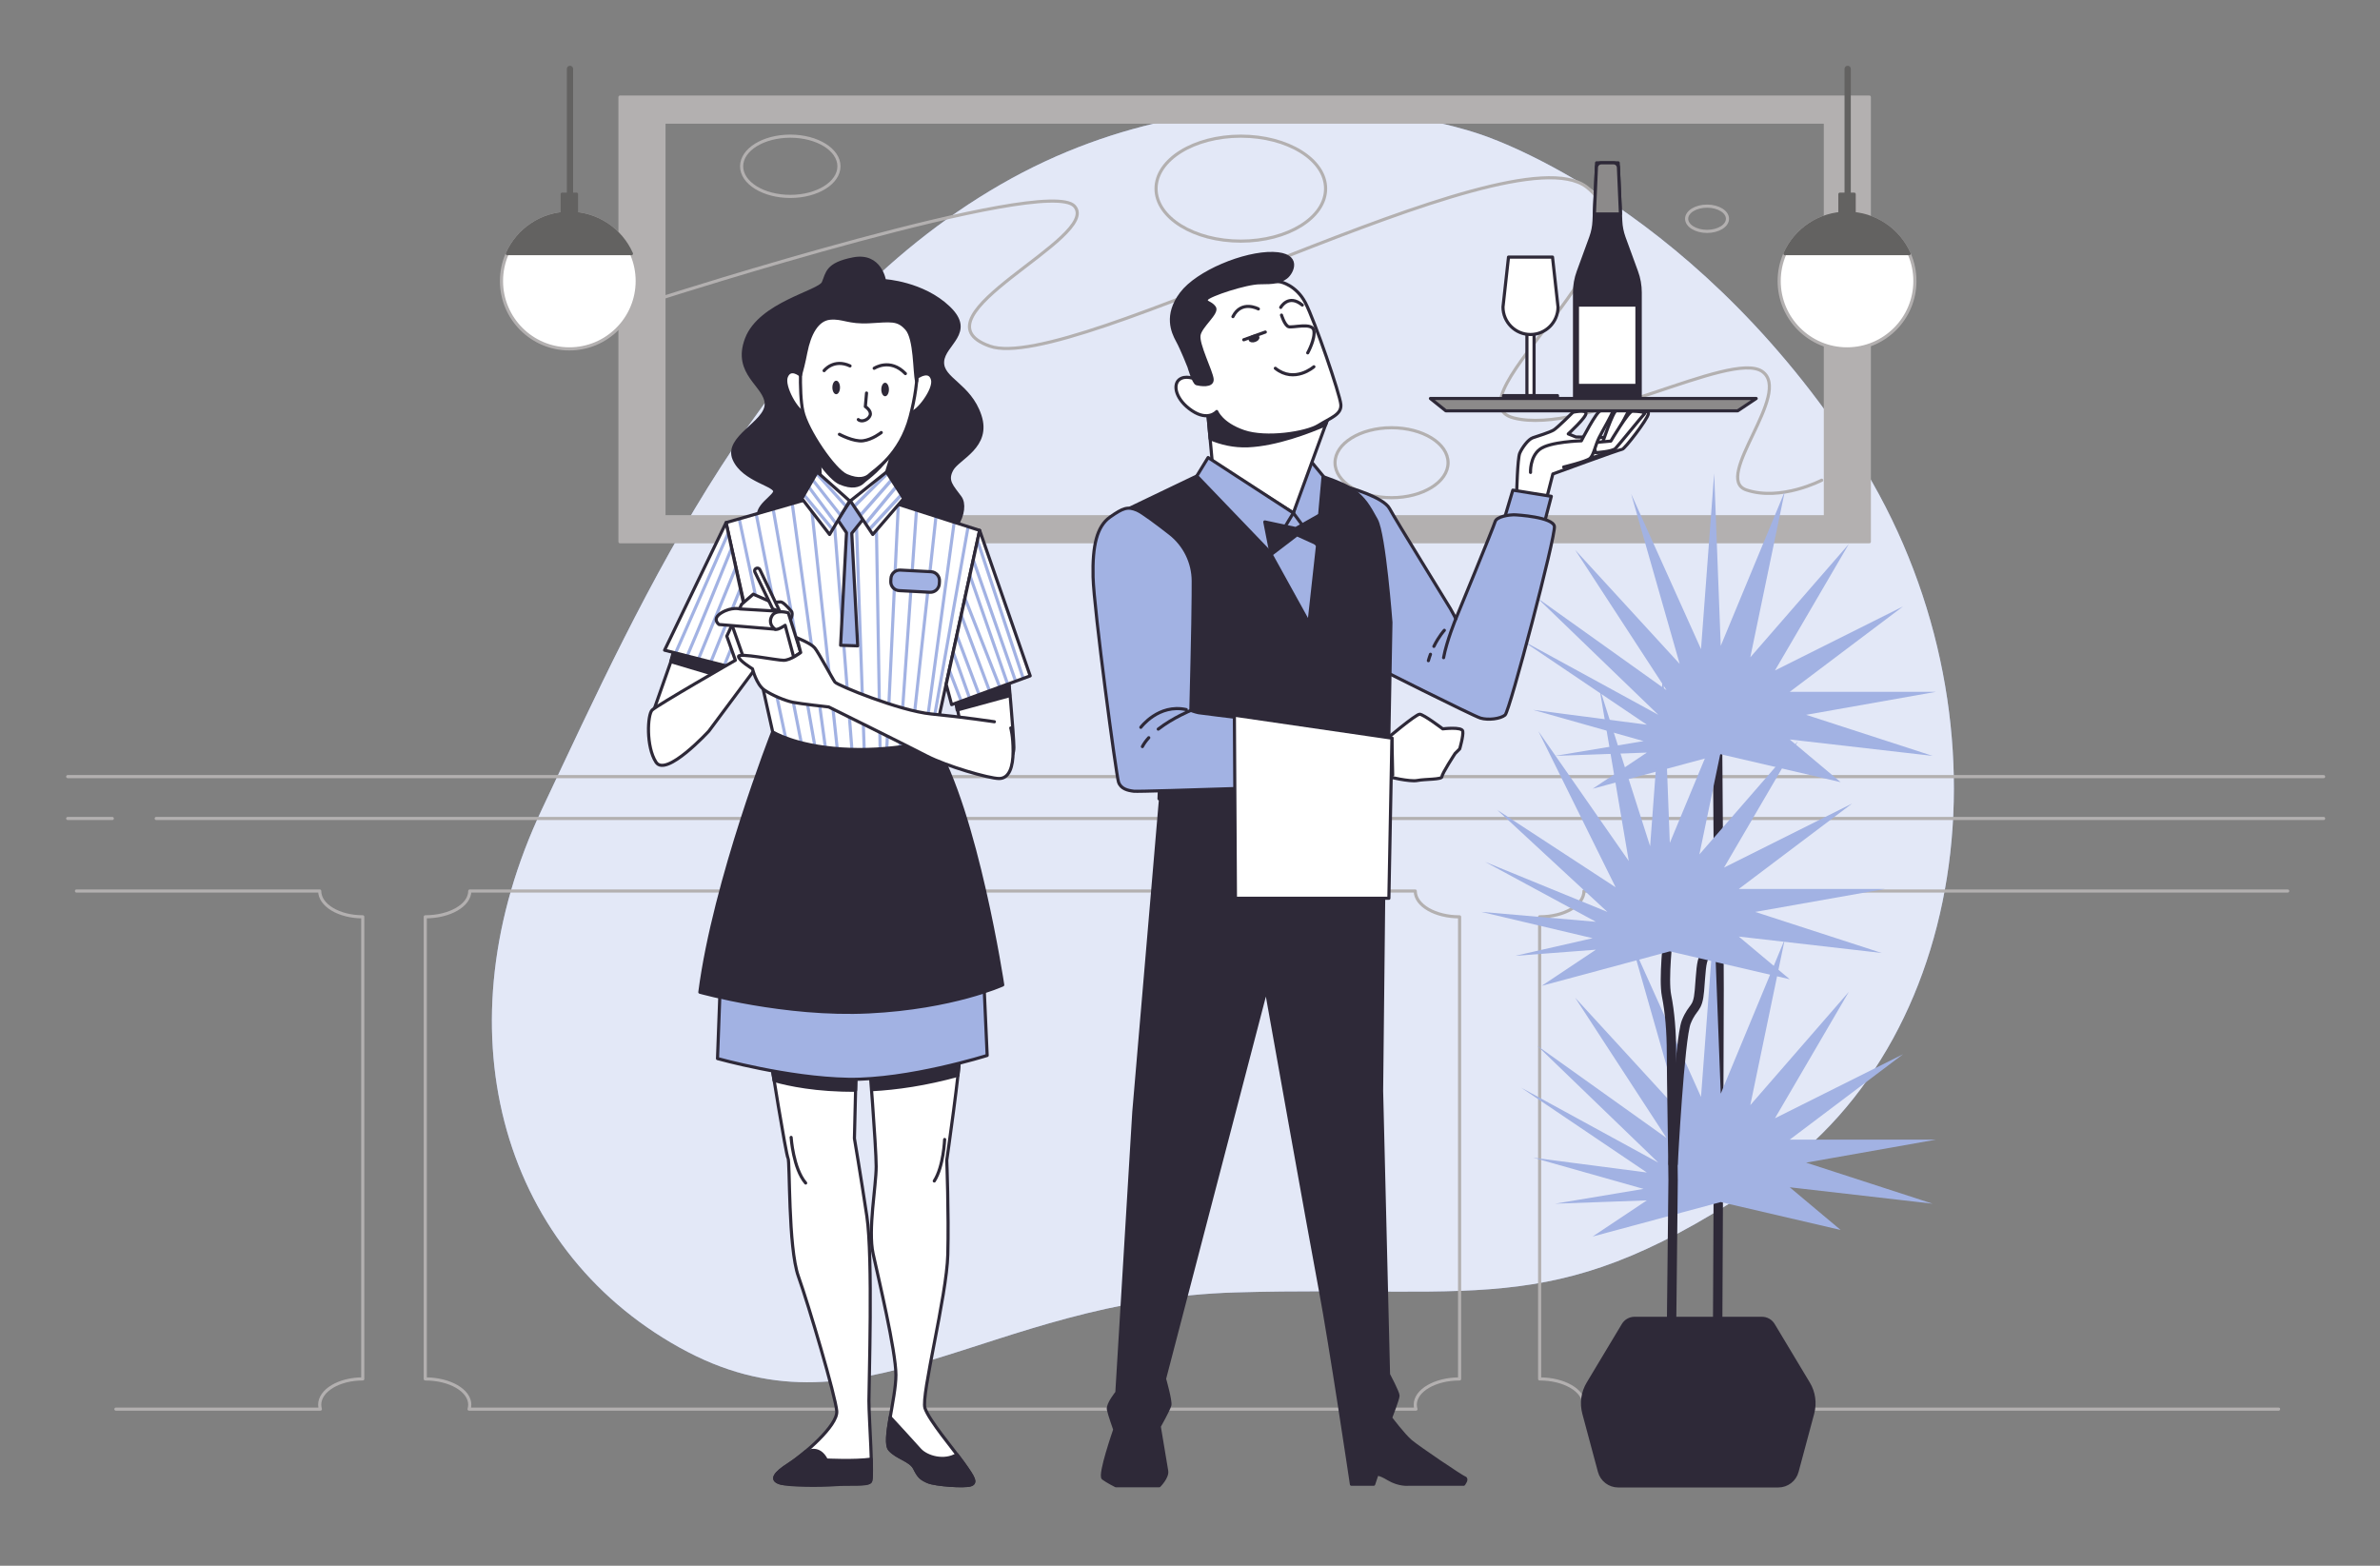 <?xml version="1.0" encoding="utf-8"?>
<!-- Generator: Adobe Illustrator 25.4.1, SVG Export Plug-In . SVG Version: 6.00 Build 0)  -->
<svg version="1.1" xmlns="http://www.w3.org/2000/svg" xmlns:xlink="http://www.w3.org/1999/xlink" x="0px" y="0px"
	 viewBox="0 0 760 500" style="enable-background:new 0 0 760 500;" xml:space="preserve">
<rect x="0" y="0" width="760" height="500" fill="#808080" stroke="none"/>
<style type="text/css">
	.st0{fill:#A2B2E3;}
	.st1{opacity:0.7;fill:#FFFFFF;}
	.st2{fill:#B3B0B0;stroke:#B3B0B0;stroke-linecap:round;stroke-linejoin:round;stroke-miterlimit:10;}
	.st3{fill:none;stroke:#B3B0B0;stroke-linecap:round;stroke-linejoin:round;stroke-miterlimit:10;}
	.st4{fill:#FFFFFF;stroke:#B3B0B0;stroke-linecap:round;stroke-linejoin:round;stroke-miterlimit:10;}
	.st5{fill:#636261;stroke:#636261;stroke-linecap:round;stroke-linejoin:round;stroke-miterlimit:10;}
	.st6{fill:none;stroke:#636261;stroke-width:2;stroke-linecap:round;stroke-linejoin:round;stroke-miterlimit:10;}
	.st7{fill:none;stroke:#2E2938;stroke-width:3;stroke-linecap:round;stroke-linejoin:round;stroke-miterlimit:10;}
	.st8{fill:#2E2938;stroke:#2E2938;stroke-linejoin:round;stroke-miterlimit:10;}
	.st9{fill:#FFFFFF;stroke:#2E2938;stroke-linecap:round;stroke-linejoin:round;stroke-miterlimit:10;}
	.st10{fill:#A2B2E3;stroke:#2E2938;stroke-linecap:round;stroke-linejoin:round;stroke-miterlimit:10;}
	.st11{fill:none;stroke:#2E2938;stroke-linecap:round;stroke-linejoin:round;stroke-miterlimit:10;}
	.st12{fill:#2E2938;stroke:#2E2938;stroke-linecap:round;stroke-linejoin:round;stroke-miterlimit:10;}
	.st13{fill:#8C8A8A;stroke:#2E2938;stroke-linecap:round;stroke-linejoin:round;stroke-miterlimit:10;}
	.st14{fill:#FFFFFF;}
	.st15{fill:#2E2938;}
</style>
<g id="Background_Simple">
	<g>
		<path class="st0" d="M472.11,42.7c0,0-76.99-27.38-152.56,16.21c-75.57,43.58-113.7,130.1-146.45,199.41
			c-32.75,69.3-13.9,139.8,43.79,171.94c57.69,32.14,96.92-15.24,177.84-17.55c80.93-2.31,102.69,9.26,169.85-36.45
			c67.15-45.72,79.29-153.69,26.32-233.58C537.93,62.79,472.11,42.7,472.11,42.7z"/>
		<path class="st1" d="M472.11,42.7c0,0-76.99-27.38-152.56,16.21c-75.57,43.58-113.7,130.1-146.45,199.41
			c-32.75,69.3-13.9,139.8,43.79,171.94c57.69,32.14,96.92-15.24,177.84-17.55c80.93-2.31,102.69,9.26,169.85-36.45
			c67.15-45.72,79.29-153.69,26.32-233.58C537.93,62.79,472.11,42.7,472.11,42.7z"/>
	</g>
</g>
<g id="Picture">
	<g>
		<path class="st2" d="M197.98,31v142h398.95V31H197.98z M582.89,165H212.03V39h370.86V165z"/>
		<path class="st3" d="M211.75,95c0,0,122.32-39.11,131.34-29.17c9.02,9.93-53.14,35.38-27.07,44.69
			c26.07,9.31,165.43-69.52,190.5-50.9c25.07,18.62-45.12,68.28-23.06,73.87c22.06,5.59,69.18-21.73,79.21-14.9
			c10.03,6.83-16.04,34.14-5.01,37.86c11.03,3.72,24.06-3.1,24.06-3.1"/>
		<ellipse class="st3" cx="396.23" cy="60.24" rx="27.07" ry="16.76"/>
		<ellipse class="st3" cx="252.36" cy="53.1" rx="15.54" ry="9.62"/>
		<path class="st3" d="M301.99,122.31c0,2.4-3.14,4.35-7.02,4.35c-3.88,0-7.02-1.95-7.02-4.35c0-2.4,3.14-4.35,7.02-4.35
			C298.84,117.97,301.99,119.92,301.99,122.31z"/>
		<path class="st3" d="M551.63,69.86c0,2.23-2.92,4.03-6.52,4.03c-3.6,0-6.52-1.81-6.52-4.03c0-2.23,2.92-4.03,6.52-4.03
			C548.72,65.83,551.63,67.63,551.63,69.86z"/>
		<ellipse class="st3" cx="444.36" cy="147.76" rx="18.05" ry="11.17"/>
	</g>
	<g>
		<g>
			<line class="st3" x1="21.62" y1="248" x2="742" y2="248"/>
			<line class="st3" x1="49.88" y1="261.37" x2="742" y2="261.37"/>
			<line class="st3" x1="21.62" y1="261.37" x2="35.86" y2="261.37"/>
		</g>
		<path class="st3" d="M730.52,284.53H505.81c0,4.55-6.34,8.24-14.16,8.24v147.57c7.82,0,14.16,3.69,14.16,8.24
			c0,0.48-0.09,0.95-0.22,1.41h222.03"/>
		<path class="st3" d="M24.42,284.53h77.67c0,4.55,6.15,8.24,13.75,8.24v147.57c-7.59,0-13.75,3.69-13.75,8.24
			c0,0.48,0.08,0.95,0.21,1.41H37.01"/>
		<path class="st3" d="M451.93,284.53h-76.52H227.22h-77.21c0,4.55-6.36,8.24-14.21,8.24v147.57c7.85,0,14.21,3.69,14.21,8.24
			c0,0.48-0.09,0.95-0.22,1.41h80.34H372.5h79.65c-0.14-0.46-0.22-0.93-0.22-1.41c0-4.55,6.34-8.24,14.16-8.24V292.78
			C458.27,292.78,451.93,289.09,451.93,284.53z"/>
	</g>
</g>
<g id="Lamps">
	<g>
		<circle class="st4" cx="589.81" cy="89.74" r="21.67"/>
		<path class="st5" d="M569.99,81h39.65c-3.36-7.61-10.97-12.92-19.82-12.92C580.96,68.08,573.35,73.39,569.99,81z"/>
		<line class="st6" x1="590.01" y1="64.02" x2="590.01" y2="22"/>
		<rect x="587.53" y="62" class="st5" width="4.56" height="7.6"/>
	</g>
	<g>
		<circle class="st4" cx="181.81" cy="89.74" r="21.67"/>
		<path class="st5" d="M161.99,81h39.65c-3.36-7.61-10.97-12.92-19.82-12.92C172.96,68.08,165.35,73.39,161.99,81z"/>
		<line class="st6" x1="182.01" y1="64.02" x2="182.01" y2="22"/>
		<rect x="179.53" y="62" class="st5" width="4.56" height="7.6"/>
	</g>
</g>
<g id="Plants">
	<g>
		<g>
			<g>
				<path class="st7" d="M548.43,232.99c0,0,0.52,65.56,0.52,82.87c0,17.31-0.52,121.01-0.52,121.01"/>
				<polygon class="st0" points="587.77,249.77 571.51,236.14 617.14,241.38 576.75,228.27 618.19,220.93 571.51,220.93 
					607.7,193.65 566.79,214.11 590.39,173.72 558.92,209.91 569.93,156.94 549.48,206.24 547.38,151.17 543.18,207.29 
					520.87,157.71 536.37,212.01 502.98,175.59 532.17,220.4 490.85,190.92 529.55,228.27 485.74,204.33 525.88,231.42 
					489.57,226.69 524.83,236.66 496.6,241.38 525.88,240.33 508.57,251.87 549.48,240.86 				"/>
				<polygon class="st0" points="587.77,392.77 571.51,379.14 617.14,384.38 576.75,371.27 618.19,363.93 571.51,363.93 
					607.7,336.65 566.79,357.11 590.39,316.72 558.92,352.91 569.93,299.94 549.48,349.24 547.38,294.17 543.18,350.29 
					520.87,300.71 536.37,355.01 502.98,318.59 532.17,363.4 490.85,333.92 529.55,371.27 485.74,347.33 525.88,374.42 
					489.57,369.69 524.83,379.66 496.6,384.38 525.88,383.33 508.57,394.87 549.48,383.86 				"/>
			</g>
			<path class="st7" d="M532.7,299.08c0,0-1.57,13.64-0.52,18.88c1.05,5.24,1.57,11.54,1.57,18.36c0,6.82,0.52,35.8,0.52,40.52
				c0,4.72-0.52,44.82-0.52,48.5s0,6.29,0,8.39c0,2.1,0,4.2,0,4.2"/>
			<path class="st7" d="M534.27,371.59c0,0,2.1-39.99,4.2-45.24c2.1-5.24,3.67-3.67,4.2-9.97c0.52-6.29,0.52-8.92,1.57-11.01
				c1.05-2.1,2.1-5.77,2.1-5.77l1.05-4.2"/>
			<polygon class="st0" points="571.51,312.71 555.25,299.08 600.88,304.32 560.49,291.21 601.93,283.87 555.25,283.87 
				591.44,256.59 550.53,277.05 574.13,236.66 542.66,272.85 553.67,219.88 533.22,269.18 531.12,214.11 526.93,270.23 
				510.67,219.35 520.11,274.95 491.26,233.52 515.91,283.34 478.08,258.62 513.29,291.21 474.24,275.23 509.62,294.36 
				472.97,291.19 508.57,299.6 483.82,305.24 509.62,303.27 492.31,314.81 533.22,303.8 			"/>
		</g>
		<path class="st8" d="M518.33,423.05l-11.23,18.71c-1.72,2.87-2.21,6.32-1.34,9.56l4.99,18.59c0.73,2.71,3.18,4.59,5.98,4.59h51.14
			c2.8,0,5.26-1.88,5.98-4.59l4.99-18.59c0.87-3.24,0.39-6.69-1.34-9.56l-11.23-18.71c-0.77-1.28-2.15-2.06-3.64-2.06h-40.68
			C520.47,421,519.09,421.78,518.33,423.05z"/>
	</g>
</g>
<g id="Character_2">
	<g>
		<g>
			<g>
				<path class="st9" d="M484.32,157.5c0,0,0.25-11.07,0.98-12.79c0.74-1.72,2.71-4.43,4.18-4.92c1.48-0.49,5.41-1.72,6.64-2.46
					c1.23-0.74,6.15-5.66,6.15-5.66s3.93-0.98,4.18,0.25c0.25,1.23-5.66,6.64-5.66,6.64l2.46,0.98l13.03,0.25l7.62-7.62
					c0,0,2.71-1.72,2.46,0c-0.25,1.72-7.62,11.31-8.36,11.31c-0.74,0-22.13,7.87-22.13,7.87l-2.46,9.59L484.32,157.5z"/>
				<path class="st9" d="M507.68,146.44c0,0,5.16-1.48,5.9-2.71s6.15-12.05,6.64-12.79c0.49-0.74-2.71-0.25-3.93,0
					c-1.23,0.25-4.67,10.82-4.67,10.82l-5.41,1.72L507.68,146.44z"/>
				<path class="st9" d="M509.54,144.56c0,0,5.36-0.33,6.35-1.37c0.99-1.04,8.6-10.44,9.24-11.05c0.64-0.61-2.59-0.82-3.84-0.85
					c-1.25-0.03-6.9,9.56-6.9,9.56l-5.65,0.51L509.54,144.56z"/>
				<path class="st9" d="M488.74,150.86c0,0-0.25-4.92,2.95-7.38c3.2-2.46,13.28-2.71,13.28-2.71s4.92-9.59,6.15-9.59
					c1.23,0,4.18-1.23,3.93,0c-0.25,1.23-3.2,6.15-4.43,8.61c-1.23,2.46-1.72,5.66-2.95,6.64c-1.23,0.98-8.36,2.71-8.36,2.71"/>
			</g>
			<polygon class="st10" points="480.38,165.62 483.09,156.52 495.38,158.49 492.43,169.8 			"/>
			<g>
				<path class="st10" d="M430.95,155.78c0,0,10.82,2.95,12.79,6.64c1.97,3.69,18.44,30.25,19.43,31.97s1.72,3.2,1.72,3.2
					s12.05-29.26,12.54-30.99c0.49-1.72,4.67-2.21,5.9-2.21c1.23,0,12.54,0.74,13.03,3.69c0.49,2.95-14.26,59.02-15.74,60.25
					c-1.48,1.23-5.41,1.72-7.87,0.98c-2.46-0.74-34.68-16.97-34.68-16.97L430.95,155.78z"/>
				<path class="st11" d="M464.89,197.59c0,0-2.94,7.09-3.91,12.43"/>
				<path class="st11" d="M456.79,208.93c-0.24,0.65-0.47,1.33-0.67,2.05"/>
				<path class="st11" d="M461.22,201.28c0,0-1.73,1.86-3.34,5.13"/>
			</g>
		</g>
		<path class="st12" d="M370.85,252.03l-8.79,103.09l-5.41,89.57c0,0-3.04,3.72-2.7,5.41s2.03,6.42,2.03,6.42
			s-5.07,14.53-3.72,15.55c1.35,1.01,4.06,2.37,4.06,2.37h13.86c0,0,2.7-2.7,2.37-4.73c-0.34-2.03-2.37-14.2-2.37-14.2
			s3.04-5.41,3.38-6.76c0.34-1.35-1.69-8.45-1.69-8.45l32.45-124.38c0,0,13.86,77.74,17.24,95.65c3.38,17.91,9.99,62.4,9.99,62.4
			h7.1l1.01-3.04c0,0,0.34-0.68,3.72,1.35c3.38,2.03,6.42,1.69,6.42,1.69h17.58c0,0,1.35-1.69,0.34-2.03
			c-1.01-0.34-14.87-9.7-17.24-11.72c-2.37-2.03-6.42-7.44-6.42-7.44s2.37-6.08,2.37-7.1s-3.04-6.76-3.04-6.76l-2.21-90.56
			l1.01-93.96L370.85,252.03z"/>
		<path class="st12" d="M382.17,152.01l-21.35,10.24l10.34,66.46l-1.05,26.37c0,0,17.72,9.71,37.77,9.07
			c20.04-0.63,35.23-7.81,35.23-7.81l1.05-57.6c0,0-2.11-28.06-4.64-32.7c-2.53-4.64-3.8-6.75-7.38-9.49
			c-3.59-2.74-14.56-5.91-14.56-5.91s-19.83-1.69-20.47-1.69C396.48,148.96,382.17,152.01,382.17,152.01z"/>
		<polygon class="st10" points="405.46,176.27 418,198.96 420.95,172.17 412.09,159.3 405.55,174.07 		"/>
		<polygon class="st10" points="413,163.81 420.54,173.98 422.51,152.01 417.92,146.44 		"/>
		<polygon class="st9" points="385.45,129.38 387.09,147.42 413,163.81 424.15,133.32 		"/>
		<path class="st12" d="M386.43,140.08c3.37,1.42,7.49,2.47,12.13,2.27c9.03-0.39,19.45-4.41,24.74-6.7l0.85-2.33l-38.69-3.93
			L386.43,140.08z"/>
		<polygon class="st10" points="413,163.81 405.46,176.27 382.17,152.01 385.78,146.11 		"/>
		<g>
			<path class="st9" d="M442.51,236.2c0,0,9.59-8.12,10.82-8.12c1.23,0,7.38,4.67,7.38,4.67s6.15-0.74,6.39,0.74
				c0.25,1.48-0.98,5.66-0.98,5.66l-1.48,1.48c0,0-4.18,6.39-4.18,7.38c0,0.98-5.41,0.74-7.87,1.23c-2.46,0.49-9.35-1.23-9.35-1.23
				L442.51,236.2z"/>
			<polygon class="st9" points="433.16,235.46 444.48,235.71 444.72,247.51 435.38,247.76 			"/>
			<path class="st10" d="M381.03,185.51c-0.02-5.92-2.77-11.5-7.45-15.14c-3.94-3.07-8.84-6.76-10.51-7.46
				c-2.95-1.23-4.43-0.74-8.61,2.21c-4.18,2.95-5.66,9.1-5.41,19.18c0.25,10.08,7.38,63.2,8.12,65.42c0.74,2.21,2.95,2.71,4.92,2.95
				s69.76-2.07,71.07-2.21c4.67-0.49,5.44-6.86,5.16-9.84c-0.49-5.41-5.16-7.13-12.3-7.87c-7.13-0.74-42.05-4.92-43.28-5.16
				c-1.23-0.25-2.46-0.74-2.46-0.74s0.74-28.77,0.74-36.64C381.03,188.45,381.04,186.9,381.03,185.51z"/>
			<path class="st11" d="M366.83,235.58c-0.82,0.9-1.52,1.85-2.03,2.83"/>
			<path class="st11" d="M380.29,226.85c0,0-5.74,2.34-10.43,5.98"/>
			<path class="st11" d="M364.3,232.26c0,0,5.66-7.62,14.51-5.66"/>
		</g>
		<g>
			<rect x="487.59" y="104.86" class="st9" width="2.28" height="21.47"/>
			<rect x="480.11" y="126.33" class="st9" width="17.24" height="0.98"/>
			<path class="st9" d="M488.73,106.82L488.73,106.82c-4.85,0-8.78-3.93-8.78-8.78l1.76-15.94h14.05l1.76,15.94
				C497.51,102.88,493.58,106.82,488.73,106.82z"/>
		</g>
		<g>
			<path class="st12" d="M517.55,70.56L516.74,52h-2.79h-1.33h-2.79l-0.81,18.56c-0.08,1.79-0.43,3.55-1.04,5.23l-4.01,10.98
				c-0.78,2.13-1.18,4.38-1.18,6.65v35.89h7.7h5.58h7.7V93.42c0-2.27-0.4-4.52-1.18-6.65l-4.01-10.98
				C517.98,74.11,517.63,72.35,517.55,70.56z"/>
			<rect x="503.72" y="97.43" class="st9" width="19" height="25.64"/>
			<path class="st13" d="M517.46,68.34c0-0.05-0.01-0.1-0.01-0.16l-0.64-14.69c-0.04-0.83-0.72-1.49-1.55-1.49h-1.3h-1.33h-1.3
				c-0.83,0-1.52,0.66-1.55,1.49l-0.64,14.69c0,0.05-0.01,0.1-0.01,0.16H517.46z"/>
		</g>
		<polygon class="st13" points="554.9,131.19 461.69,131.19 456.77,127.25 560.8,127.25 		"/>
		<polygon class="st9" points="394.17,228.38 394.51,286.85 443.51,286.85 444.48,235.71 		"/>
		<g>
			<g>
				<path class="st9" d="M408.97,90.04c0,0,4.92,0.98,7.88,6.65c2.95,5.66,11.08,29.3,11.32,32.5c0.25,3.2-3.2,4.19-7.14,6.65
					c-3.94,2.46-16.74,4.43-23.88,1.97c-7.14-2.46-8.62-6.4-8.62-6.4s-2.71,3.2-7.88-0.25c-5.17-3.45-6.15-8.12-4.19-9.85
					c1.97-1.72,5.17-0.25,5.17-0.25s-5.42-13.29-4.92-17.97c0.49-4.68,0.74-9.35,8.62-12.56C393.22,87.33,408.97,90.04,408.97,90.04
					z"/>
				<path class="st11" d="M409.22,100.62c0,0,0.98,3.2,2.22,3.69c1.23,0.49,7.63-1.48,8.12,1.23c0.49,2.71-1.97,7.14-1.97,7.14"/>
				<path class="st11" d="M419.56,117.12c0,0-6.15,5.42-12.31,0.49"/>
				<line class="st11" x1="397.16" y1="108.5" x2="404.05" y2="106.04"/>
				<path class="st11" d="M401.83,98.65c0,0-5.42-2.95-8.12,2.46"/>
				<path class="st11" d="M408.97,98.16c0,0,2.46-4.43,6.89-0.74"/>
				<path class="st12" d="M401.66,107.69c0.12,0.35-0.34,0.82-1.01,1.04c-0.67,0.22-1.32,0.12-1.43-0.23
					c-0.12-0.35,0.34-0.82,1.01-1.04C400.9,107.24,401.54,107.34,401.66,107.69z"/>
			</g>
			<path class="st12" d="M379.68,117.12c0,0,1.48,5.17,2.46,5.42c0.98,0.25,5.17,0.98,4.92-1.48c-0.25-2.46-4.68-11.08-4.19-14.03
				s6.15-7.14,4.92-8.86c-1.23-1.72-3.2-1.48-2.46-2.71c0.74-1.23,12.56-5.17,16.99-5.17c4.43,0,6.4-0.25,8.37-1.72
				c1.97-1.48,4.92-7.39-4.19-7.63s-24.13,5.91-29.3,12.8c-5.17,6.89-2.71,12.31-1.23,15.02
				C377.46,111.46,379.68,117.12,379.68,117.12z"/>
		</g>
		<polygon class="st12" points="413.79,168.78 403.89,166.67 405.93,177.06 414.16,170.77 423.33,174.94 421.64,164.33 		"/>
	</g>
</g>
<g id="Character_1">
	<g>
		<path class="st9" d="M304.63,220.79l3.23,16.39c0,0,1.74,2.48,7.45,4.97c5.71,2.48,8.45,0.5,8.45-3.48
			c0-3.97-1.99-25.34-1.99-25.34L304.63,220.79z"/>
		<polygon class="st12" points="305.65,226.74 322.42,222.16 321.77,213.34 304.63,220.79 		"/>
		<path class="st9" d="M215.95,206.39L208,228.99l5.96,4.47c0,0,4.97,0.5,8.2-1.74c3.23-2.24,11.18-20.62,11.18-20.62L215.95,206.39
			z"/>
		<polygon class="st12" points="214.19,211.28 230.96,216.28 233.34,211.11 215.71,205.61 		"/>
		<g>
			<path class="st9" d="M277.47,337.05c0,0,2.32,29.15,2.32,35.44s-2.65,20.2-0.99,27.82c1.66,7.62,7.29,31.13,7.29,38.75
				s-4.31,21.2-1.99,23.85c2.32,2.65,6.62,3.31,7.95,5.96c1.32,2.65,1.99,3.31,4.31,4.31c2.32,0.99,11.59,1.66,13.58,0.99
				c1.99-0.66,0.99-2.32-2.32-6.96c-3.31-4.64-10.93-13.58-12.25-17.55c-1.32-3.97,6.96-35.77,7.29-49.02
				c0.33-13.25-0.33-30.14-0.33-30.14s4.31-29.81,4.31-35.77L277.47,337.05z"/>
			<path class="st12" d="M278.31,347.98c8.07-0.43,17.34-1.77,27.58-4.6c0.44-3.87,0.73-7.08,0.73-8.64l-29.15,2.32
				C277.47,337.05,277.85,341.85,278.31,347.98z"/>
			<path class="st11" d="M301.65,363.88c0,0-0.33,8.61-3.31,13.25"/>
			<path class="st12" d="M309.93,474.17c1.99-0.66,0.99-2.32-2.32-6.96c-0.57-0.8-1.28-1.73-2.05-2.74
				c-3.94,2.49-9.64,0.93-11.86-1.57c-2.02-2.28-7.13-7.83-9.43-10.33c-0.81,4.79-1.35,8.98-0.17,10.33
				c2.32,2.65,6.62,3.31,7.95,5.96c1.32,2.65,1.99,3.31,4.31,4.31C298.67,474.17,307.94,474.83,309.93,474.17z"/>
		</g>
		<g>
			<path class="st9" d="M246.01,337.71c0,0,4.97,31.13,5.63,32.13c0.66,0.99,0,28.48,3.31,37.76c3.31,9.27,11.92,38.42,12.25,43.06
				c0.33,4.64-10.6,13.91-15.24,16.89c-4.64,2.98-5.96,4.97-2.98,5.96c2.98,0.99,13.58,0,17.89-0.33
				c4.31-0.33,10.08,1.27,11.07-0.06c0.99-1.32-0.47-20.15-0.47-25.78c0-5.63,1.32-45.71-0.66-58.96
				c-1.99-13.25-3.97-24.84-3.97-24.84l0.66-27.16l-29.15-0.99L246.01,337.71z"/>
			<path class="st12" d="M246.01,337.71c0,0,0.49,3.08,1.18,7.32c4.6,1.3,13.61,3.23,26.02,3.11l0.29-11.76l-29.15-0.99
				L246.01,337.71z"/>
			<path class="st11" d="M252.63,363.21c0,0,0.66,9.94,4.64,14.57"/>
			<path class="st12" d="M277.94,473.12c0.38-0.51,0.37-3.43,0.22-7.16c-5.16,0.74-14.27,0.27-14.27,0.27
				c-2.32-4.64-5.96-2.65-5.96-2.65l-0.68-0.02c-2.01,1.69-3.92,3.11-5.28,3.99c-4.64,2.98-5.96,4.97-2.98,5.96
				c2.98,0.99,13.39,0.94,17.69,0.6C270.99,473.78,276.95,474.44,277.94,473.12z"/>
		</g>
		<path class="st10" d="M230.11,311.21l-0.99,26.83c0,0,22.52,6.29,41.73,6.62c19.21,0.33,44.38-7.62,44.38-7.62l-1.32-29.48
			l-83.13-1.32L230.11,311.21z"/>
		<path class="st12" d="M246.75,233.71c0,0-18.63,47.36-23.27,83.13c0,0,27.16,7.62,53.99,6.29c26.83-1.32,42.73-8.61,42.73-8.61
			s-8.28-54.98-22.03-77.83L246.75,233.71z"/>
		<path class="st12" d="M282.44,89.63c0,0-1.32-8.61-9.94-6.96c-8.61,1.66-8.28,4.64-9.6,7.62c-1.32,2.98-20.2,6.62-24.51,17.89
			c-4.31,11.26,6.29,14.9,6.29,20.87c0,5.96-13.25,10.6-10.27,17.55s13.91,8.28,12.92,10.6c-0.99,2.32-8.94,5.96-2.98,11.26
			c5.96,5.3,32.79,10.6,47.03,7.95c14.24-2.65,17.89-13.91,15.24-17.55c-2.65-3.64-4.64-5.3-2.65-8.94
			c1.99-3.64,12.25-7.29,8.94-17.22c-3.31-9.94-12.25-11.59-11.92-17.22c0.33-5.63,10.27-9.27,1.99-17.22
			C294.69,90.3,282.44,89.63,282.44,89.63z"/>
		<g>
			<path class="st14" d="M258.67,159.19l-26.83,7.7l14.9,66.82c0,0,6.96,4.47,22.11,5.46c15.15,0.99,29.31-2.48,29.31-2.48
				l14.66-67.32l-25.59-8.2L258.67,159.19z"/>
			<g>
				<path class="st0" d="M253.47,160.68l-0.97,0.28l10.55,77.62c0.34,0.05,0.68,0.09,1.02,0.13L253.47,160.68z"/>
				<path class="st0" d="M259.34,159.24l-0.67-0.05l-0.32,0.09l8.49,79.73c0.33,0.03,0.67,0.06,1.01,0.08L259.34,159.24z"/>
				<path class="st0" d="M266.36,159.72l-1-0.07l6.18,79.65c0.33,0.01,0.67,0.02,1,0.03L266.36,159.72z"/>
				<path class="st0" d="M247.37,162.43l-0.96,0.28l13.25,75.31c0.34,0.07,0.69,0.13,1.04,0.19L247.37,162.43z"/>
				<path class="st0" d="M240.99,164.26l14.34,72.78c0.34,0.09,0.7,0.18,1.07,0.27l-14.45-73.32L240.99,164.26z"/>
				<path class="st0" d="M280.23,160.69l-0.99-0.07l1.31,78.54c0.33-0.02,0.66-0.04,0.99-0.06L280.23,160.69z"/>
				<path class="st0" d="M250.32,235.4c0.34,0.14,0.71,0.27,1.1,0.42l-14.89-70.28l-0.96,0.27L250.32,235.4z"/>
				<path class="st0" d="M304.22,166.61l-9.61,70.82c0.37-0.07,0.71-0.13,1.03-0.2l9.54-70.31L304.22,166.61z"/>
				<path class="st0" d="M309.62,168.35l-0.95-0.31l-12.24,69.03c0.42-0.09,0.78-0.16,1.05-0.22L309.62,168.35z"/>
				<path class="st0" d="M299.37,165.06l-0.97-0.31l-8,73.38c0.35-0.05,0.69-0.1,1.02-0.15L299.37,165.06z"/>
				<path class="st0" d="M287.35,161.21l-0.11-0.04l-0.88-0.06l-3.68,77.9c0.34-0.03,0.67-0.05,1-0.08L287.35,161.21z"/>
				<path class="st0" d="M275.47,239.35c0.33,0,0.66-0.01,0.99-0.02l-2.73-79.09l-1-0.07L275.47,239.35z"/>
				<path class="st0" d="M293.14,163.07l-0.97-0.31l-5.29,75.85c0.34-0.04,0.68-0.08,1-0.12L293.14,163.07z"/>
				<path class="st10" d="M296.95,189.13l-9.81-0.52c-1.57-0.08-2.78-1.42-2.69-3l0.05-0.87c0.08-1.57,1.42-2.78,3-2.69l9.81,0.52
					c1.57,0.08,2.78,1.42,2.69,3l-0.05,0.87C299.86,188.01,298.52,189.21,296.95,189.13z"/>
			</g>
			<path class="st11" d="M258.67,159.19l-26.83,7.7l14.9,66.82c0,0,6.96,4.47,22.11,5.46c15.15,0.99,29.31-2.48,29.31-2.48
				l14.66-67.32l-25.59-8.2L258.67,159.19z"/>
		</g>
		<polygon class="st9" points="261.46,140.57 262.03,154.68 272,162.4 281.94,154.61 285.93,141.51 272.75,145.46 		"/>
		<path class="st12" d="M285.93,141.51l-13.17,3.95l-11.29-4.89l0.29,7.19c2.37,3.2,4.79,5.76,6.41,6.46
			c3.95,1.69,6.21,0.94,7.53-0.38c1-1,6.05-4.1,9.81-10.93L285.93,141.51z"/>
		<polygon class="st10" points="267.49,165.98 270.31,170.12 268.43,206.06 273.88,206.25 272,170.3 276.52,164.66 271.55,159.95 		
			"/>
		<g>
			<polygon class="st14" points="260.95,150.73 271.31,159.95 264.91,170.68 256.06,159.2 			"/>
			<g>
				<polygon class="st0" points="256.48,158.47 265.61,169.51 266.15,168.6 257.01,157.55 				"/>
				<polygon class="st0" points="258.5,154.98 257.96,155.92 266.69,167.69 267.24,166.76 				"/>
				<polygon class="st0" points="261.22,150.97 260.95,150.73 260.45,151.6 269.72,161.92 268.32,163.62 259.78,152.76 
					259.25,153.69 268.23,165.11 270.5,161.3 				"/>
				<polygon class="st11" points="260.95,150.73 271.31,159.95 264.91,170.68 256.06,159.2 				"/>
			</g>
		</g>
		<g>
			<polygon class="st14" points="283.11,150.73 271.55,159.95 278.7,170.68 288.58,159.2 			"/>
			<g>
				<polygon class="st0" points="288.11,158.47 277.92,169.51 277.31,168.6 287.52,157.55 				"/>
				<polygon class="st0" points="285.86,154.98 286.46,155.92 276.7,167.69 276.09,166.76 				"/>
				<polygon class="st0" points="282.82,150.97 283.11,150.73 283.68,151.6 273.32,161.92 274.88,163.62 284.42,152.76 
					285.02,153.69 274.98,165.11 272.44,161.3 				"/>
				<polygon class="st11" points="283.11,150.73 271.55,159.95 278.7,170.68 288.58,159.2 				"/>
			</g>
		</g>
		<g>
			<path class="st9" d="M255.61,119.8c0,0-3.18-2.75-4.5,0.45s3.76,11.48,5.27,11.1c1.51-0.38,0.56-11.1,0.56-11.1L255.61,119.8z"/>
			<path class="st9" d="M293.38,120.17c0,0,3.51-2.32,4.4,1.02c0.9,3.34-5.2,10.9-6.65,10.34c-1.45-0.57,0.86-11.08,0.86-11.08
				L293.38,120.17z"/>
			<path class="st9" d="M266.92,94.27c0,0-8.85,2.82-10.16,10.73c-1.2,7.17-1.69,20.33-0.38,26.35c1.32,6.02,9.97,18.82,13.93,20.51
				c3.95,1.69,6.21,0.94,7.53-0.38c1.32-1.32,9.6-6.21,12.8-18.44c3.2-12.23,2.82-21.27,0.75-30.49
				C290.11,96.86,276.52,89.94,266.92,94.27z"/>
			<path class="st12" d="M291.39,102.55c-1.28-5.7-14.87-12.61-24.47-8.28c0,0-8.85,2.82-10.16,10.73c-0.65,3.88-1.08,9.5-1.15,14.8
				c0.43-1.51,1.07-3.97,1.71-7.27c1.13-5.83,3.58-10.54,7.72-10.92c4.14-0.38,5.83,1.51,12.61,1.13c6.78-0.38,9.03-0.94,11.86,2.26
				c2.82,3.2,2.45,13.74,3.2,16.75C293.39,114.77,292.77,108.7,291.39,102.55z"/>
			<path class="st11" d="M276.71,125.51l-0.38,4.33c0,0,2.07,1.32,1.51,2.82c-0.56,1.51-2.82,2.26-3.76,1.32"/>
			<path class="st11" d="M268.05,138.69c0,0,4.52,2.45,7.53,2.07s5.83-2.63,5.83-2.63"/>
			<path class="st15" d="M268.24,123.73c0,1.2-0.55,2.16-1.22,2.16s-1.22-0.97-1.22-2.16c0-1.2,0.55-2.16,1.22-2.16
				S268.24,122.53,268.24,123.73z"/>
			<path class="st15" d="M283.86,124.38c0,1.2-0.55,2.16-1.22,2.16s-1.22-0.97-1.22-2.16c0-1.2,0.55-2.16,1.22-2.16
				S283.86,123.19,283.86,124.38z"/>
			<path class="st11" d="M263.16,118.36c0,0,3.01-3.95,8.28-1.51"/>
			<path class="st11" d="M279.15,117.61c0,0,5.08-3.39,9.97,1.69"/>
		</g>
		<g>
			<polygon class="st14" points="231.85,166.89 212.22,207.63 236.57,213.84 239.55,202.41 			"/>
			<g>
				<polygon class="st0" points="232.38,169.37 215.24,208.4 216.22,208.65 232.74,171.03 				"/>
				<path class="st0" d="M233.8,175.93l-0.37-1.73c-4.76,11.81-10.96,26.98-14.47,35.15l0.97,0.25
					C223.85,200.52,230.56,183.97,233.8,175.93z"/>
				<polygon class="st0" points="235.15,182.11 234.77,180.4 222.58,210.27 223.55,210.52 				"/>
				<polygon class="st0" points="238.52,206.33 239.55,202.41 239.49,202.13 234.03,213.19 235.02,213.44 				"/>
				<polygon class="st0" points="238.29,196.6 237.91,194.88 230.8,212.37 231.77,212.61 				"/>
				<polygon class="st0" points="236.61,188.85 236.23,187.12 226.51,211.27 227.48,211.52 				"/>
			</g>
			<polygon class="st11" points="231.85,166.89 212.22,207.63 236.57,213.84 239.55,202.41 			"/>
		</g>
		<g>
			<polygon class="st14" points="312.83,169.37 328.97,215.83 303.88,225.02 302.15,218.56 			"/>
			<g>
				<polygon class="st0" points="307.15,195.53 306.76,197.32 315.5,220.76 316.43,220.42 				"/>
				<polygon class="st0" points="305.74,202.01 305.35,203.8 312.18,221.98 313.12,221.63 				"/>
				<polygon class="st0" points="304.59,207.32 304.19,209.16 309.14,223.09 310.08,222.75 				"/>
				<polygon class="st0" points="307.4,223.73 303.33,213.12 302.94,214.89 306.47,224.07 				"/>
				<polygon class="st0" points="310.99,177.84 310.58,179.7 323.84,217.7 324.78,217.36 				"/>
				<polygon class="st0" points="312.34,171.63 311.92,173.54 326.28,216.81 327.22,216.47 				"/>
				<polygon class="st0" points="309.91,182.79 309.51,184.65 321.3,218.64 322.23,218.3 				"/>
				<polygon class="st0" points="308.32,190.11 307.94,191.86 318.78,219.56 319.72,219.22 				"/>
			</g>
			<polygon class="st11" points="312.83,169.37 328.97,215.83 303.88,225.02 302.15,218.56 			"/>
		</g>
		<path class="st9" d="M240.54,189.74l-3.73,3.23l-4.72,10.18l2.73,7.7c0,0-25.09,14.41-26.58,15.9
			c-1.49,1.49-1.99,11.68,1.24,16.64c3.23,4.97,16.89-9.94,16.89-9.94l22.36-30.06c0,0,5.46-6.46,3.97-8.2
			c-1.49-1.74-2.73-2.98-3.48-2.98s-2.48,0.25-2.48,0.25L240.54,189.74z"/>
		<path class="st9" d="M241.05,182.66l5.7,11.8l2.24,0.75l-6.33-13.29c-0.23-0.49-0.84-0.66-1.29-0.36l0,0
			C241,181.79,240.87,182.27,241.05,182.66z"/>
		<g>
			<polygon class="st9" points="233.34,198.44 237.81,211.11 251.47,213.59 255.69,211.11 250.97,196.7 			"/>
			<path class="st9" d="M247.5,200.92l-17.89-1.49c0,0-2.48-1.74,0.75-3.73c3.23-1.99,5.96-1.24,5.96-1.24l12.67,0.75L247.5,200.92z
				"/>
			<path class="st9" d="M255.69,208.37l-3.97-12.67c0,0-3.97-1.24-5.22,0.99c-1.24,2.24,0.25,3.73,0.99,4.22
				c0.75,0.5,3.23-1.24,3.23-1.24l2.73,10.18L255.69,208.37z"/>
		</g>
		<path class="st9" d="M322.76,232.47c0,0,0.75,2.48,0.75,7.45c0,4.97-1.24,8.69-4.47,8.69c-3.23,0-16.89-3.97-23.1-7.2
			c-6.21-3.23-31.3-15.65-31.3-15.65s-8.94-0.99-11.43-1.49c-2.48-0.5-6.71-2.24-9.19-3.97c-2.48-1.74-3.73-6.71-3.73-6.71
			s-4.47-2.73-4.47-3.97c0-1.24,12.17,1.24,14.41,1.24c2.24,0,5.46-2.48,5.46-2.48l-1.24-4.72c0,0,4.47,1.74,5.71,3.23
			c1.24,1.49,5.71,9.94,6.46,10.93c0.75,0.99,20.62,9.19,30.8,10.18c10.18,0.99,20.12,2.48,20.12,2.48"/>
	</g>
</g>
<g id="Floor">
</g>
</svg>
